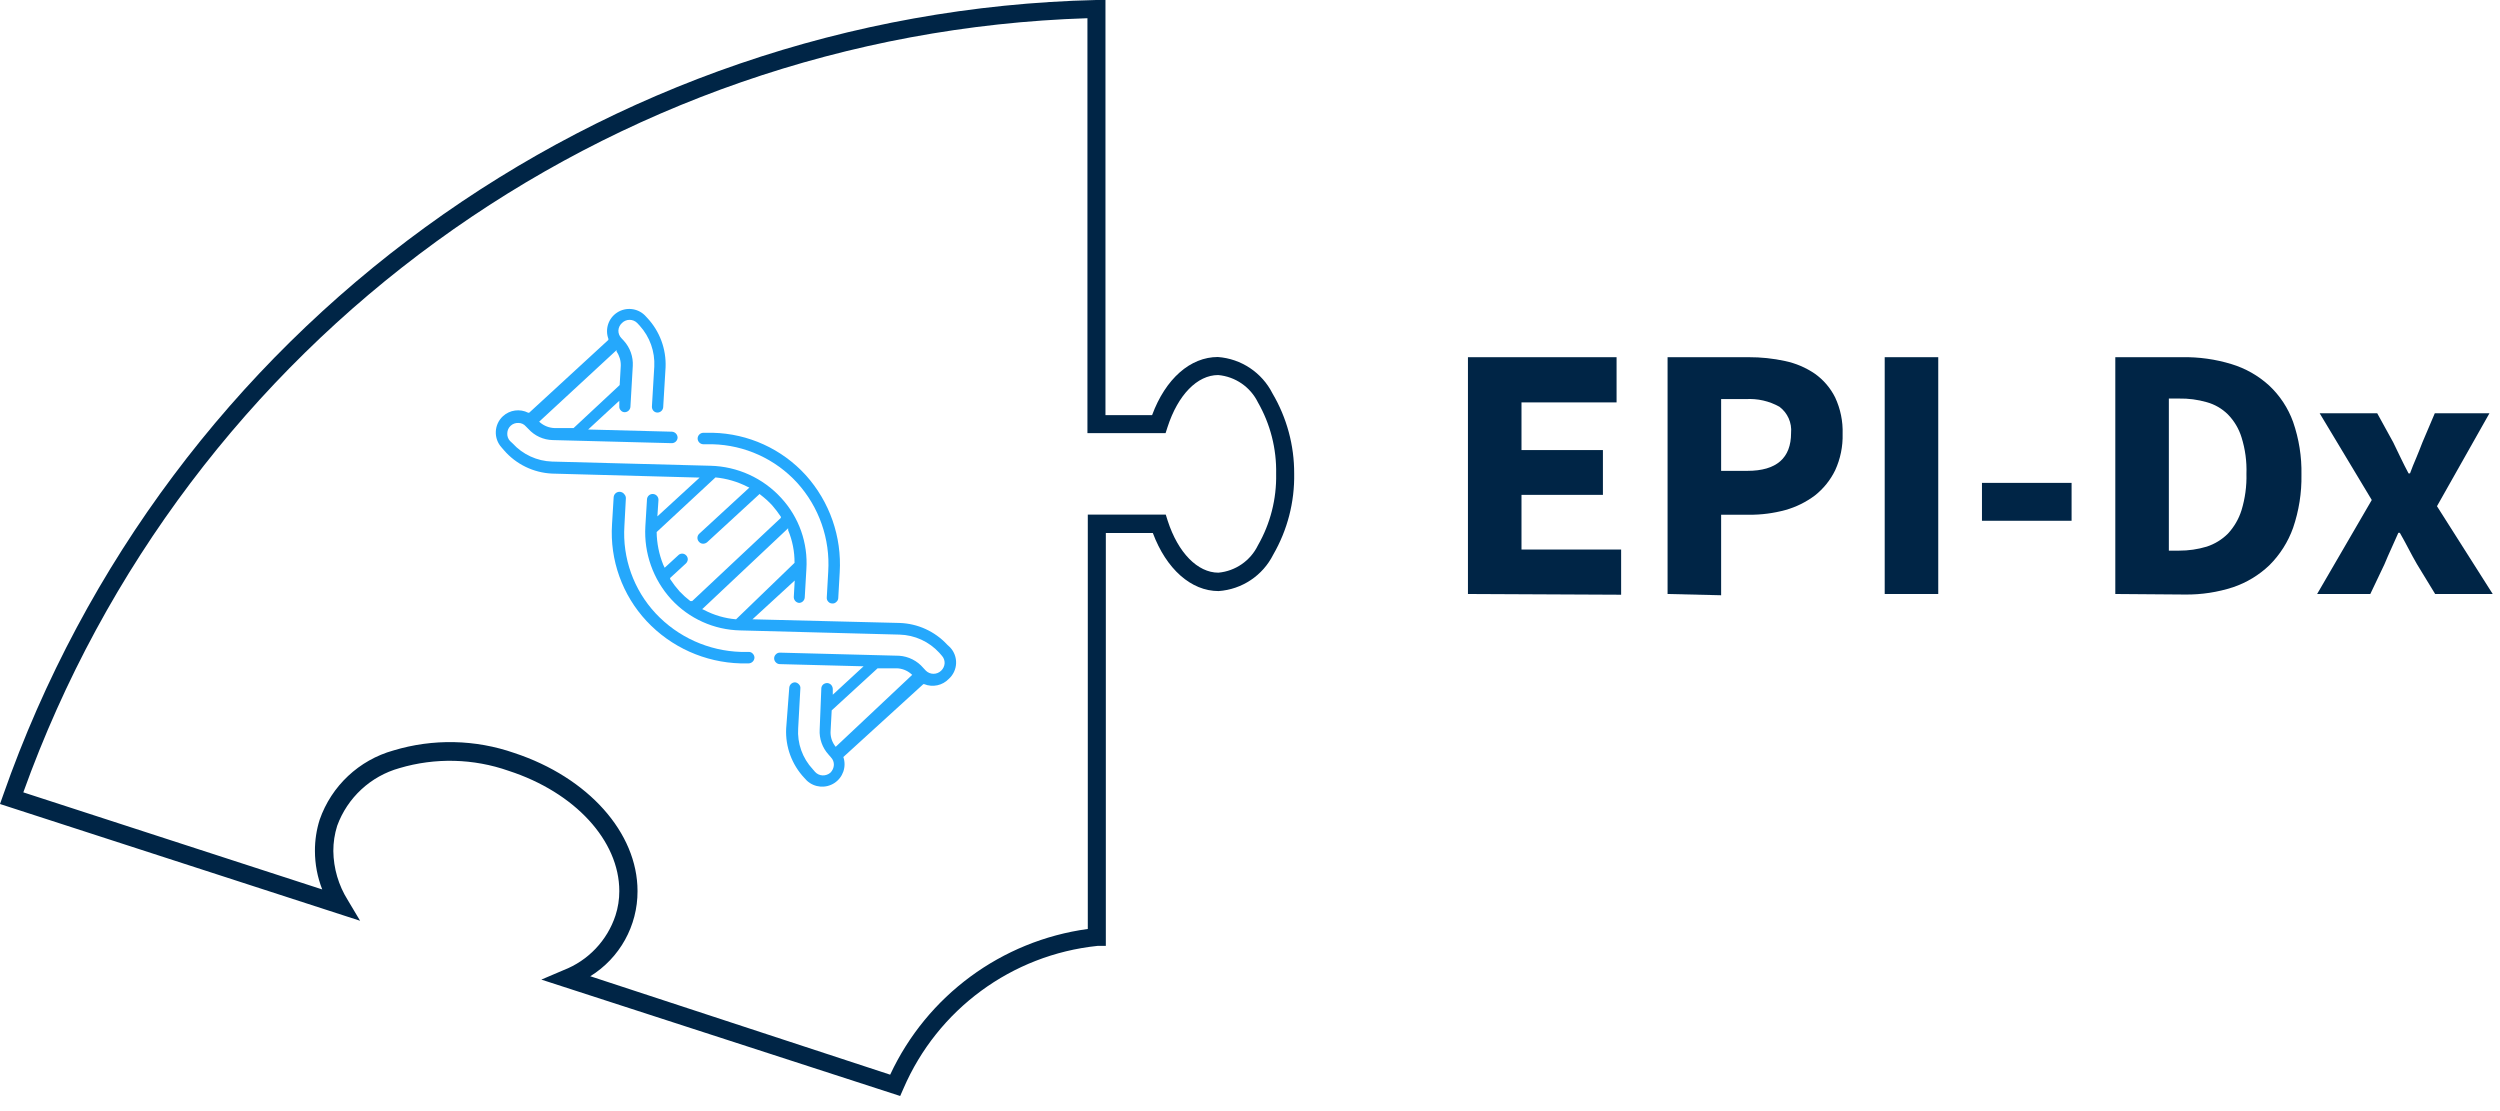 <svg width="270" height="120" viewBox="0 0 270 120" fill="none" xmlns="http://www.w3.org/2000/svg">
<g clip-path="url(#clip0_109_2)">
<path d="M158.538 64.151V38.577H174.59V43.456H164.321V48.61H173.115V53.449H164.321V59.351H175.082V64.23L158.538 64.151Z" fill="#002546"/>
<path d="M180.098 64.151V38.577H188.852C190.175 38.572 191.494 38.71 192.787 38.99C193.942 39.233 195.038 39.701 196.013 40.367C196.94 41.028 197.689 41.906 198.197 42.925C198.77 44.155 199.046 45.502 199.003 46.859C199.039 48.215 198.763 49.561 198.197 50.793C197.681 51.85 196.935 52.778 196.013 53.508C195.057 54.225 193.977 54.759 192.826 55.082C191.544 55.432 190.221 55.604 188.892 55.593H185.882V64.288L180.098 64.151ZM185.882 50.852H188.715C191.862 50.852 193.436 49.475 193.436 46.761C193.539 45.661 193.062 44.588 192.177 43.928C191.074 43.312 189.818 43.026 188.557 43.102H185.882V50.852Z" fill="#002546"/>
<path d="M203.548 64.151V38.577H209.331V64.151H203.548Z" fill="#002546"/>
<path d="M214.052 56.243V52.151H223.731V56.243H214.052Z" fill="#002546"/>
<path d="M228.453 64.151V38.577H235.692C237.491 38.546 239.283 38.798 241.003 39.325C242.508 39.781 243.893 40.567 245.056 41.626C246.221 42.713 247.111 44.062 247.653 45.561C248.288 47.394 248.595 49.325 248.557 51.266C248.591 53.218 248.285 55.162 247.653 57.01C247.111 58.528 246.237 59.906 245.095 61.043C243.974 62.115 242.631 62.927 241.161 63.423C239.503 63.96 237.769 64.226 236.026 64.21L228.453 64.151ZM234.236 59.469H235.338C236.35 59.474 237.358 59.329 238.328 59.036C239.187 58.755 239.969 58.277 240.61 57.639C241.285 56.914 241.789 56.047 242.085 55.102C242.472 53.827 242.652 52.499 242.616 51.167C242.663 49.835 242.483 48.505 242.085 47.233C241.798 46.301 241.292 45.451 240.61 44.754C239.975 44.127 239.189 43.673 238.328 43.436C237.356 43.157 236.348 43.025 235.338 43.043H234.236V59.469Z" fill="#002546"/>
<path d="M250.249 64.151L256.151 54L250.525 44.636H256.741L258.472 47.783C258.728 48.334 259.003 48.885 259.279 49.456C259.554 50.026 259.83 50.577 260.125 51.128H260.282C260.479 50.577 260.715 50.007 260.951 49.456C261.187 48.905 261.403 48.334 261.62 47.783L262.957 44.636H268.859L263.193 54.669L269.213 64.151H262.997L261.03 60.925C260.715 60.374 260.4 59.803 260.105 59.233C259.81 58.662 259.495 58.092 259.18 57.541H259.023C258.787 58.092 258.531 58.642 258.275 59.213C258.02 59.783 257.764 60.334 257.528 60.925L255.993 64.151H250.249Z" fill="#002546"/>
<path d="M97.22 118.367L58.466 105.797L60.866 104.774C63.523 103.745 65.581 101.579 66.472 98.872C66.749 98.021 66.888 97.131 66.885 96.236C66.885 90.787 62.085 85.574 54.944 83.252C51.139 81.913 47.008 81.809 43.141 82.957C40.024 83.829 37.519 86.151 36.413 89.193C36.137 90.072 35.998 90.987 36 91.908C36.023 93.781 36.56 95.612 37.554 97.2L38.892 99.443L0 86.833L0.334 85.888C17.979 35.483 64.997 1.275 118.387 0H119.39V44.833H124.426C125.882 40.898 128.557 38.557 131.528 38.557C134.049 38.742 136.29 40.235 137.43 42.492C138.975 45.114 139.784 48.104 139.771 51.148C139.827 54.217 139.044 57.244 137.508 59.902C136.374 62.164 134.131 63.659 131.607 63.836C128.636 63.836 125.961 61.456 124.505 57.561H119.43V102.157H118.525C109.268 103.122 101.255 109.013 97.574 117.561L97.22 118.367ZM63.777 105.443L96.138 116.066C100.116 107.533 108.155 101.606 117.482 100.328V55.574H125.902L126.118 56.262C127.239 59.705 129.344 61.849 131.587 61.849C133.428 61.679 135.046 60.56 135.856 58.898C137.198 56.554 137.878 53.888 137.823 51.187C137.881 48.479 137.201 45.807 135.856 43.456C135.039 41.791 133.414 40.673 131.567 40.505C129.305 40.505 127.22 42.649 126.098 46.111L125.882 46.78H117.443V1.967C65.61 3.621 20.047 36.767 2.518 85.574L34.8 96.059C34.282 94.737 34.015 93.329 34.013 91.908C34.007 90.761 34.18 89.619 34.525 88.525C35.798 84.88 38.773 82.088 42.492 81.049C46.766 79.757 51.339 79.854 55.554 81.325C63.521 83.961 68.853 89.921 68.853 96.236C68.868 99.987 66.931 103.475 63.738 105.443H63.777Z" fill="#002546"/>
<path d="M66.885 53.115C66.56 53.124 66.296 53.38 66.275 53.705L66.098 56.636C65.853 60.484 67.206 64.263 69.836 67.082C72.474 69.899 76.129 71.542 79.987 71.646H80.852C81.189 71.636 81.462 71.372 81.482 71.036C81.483 70.874 81.419 70.719 81.305 70.603C81.198 70.476 81.039 70.403 80.872 70.407H80.026C76.528 70.302 73.214 68.809 70.82 66.256C68.436 63.703 67.211 60.279 67.436 56.794L67.593 53.843C67.607 53.677 67.55 53.512 67.436 53.39C67.313 53.209 67.104 53.105 66.885 53.115Z" fill="#25A8FC"/>
<path d="M102.472 73.318C102.949 72.889 103.232 72.286 103.258 71.645C103.284 71.005 103.05 70.381 102.61 69.915L102.295 69.62C100.959 68.181 99.103 67.338 97.141 67.279L81.266 66.885L85.829 62.695L85.731 64.446C85.708 64.787 85.962 65.083 86.302 65.115C86.627 65.105 86.891 64.849 86.912 64.525L87.089 61.475C87.275 58.648 86.294 55.868 84.374 53.784C82.405 51.628 79.64 50.37 76.721 50.302L59.626 49.849C57.996 49.797 56.456 49.087 55.357 47.882L55.082 47.626C54.87 47.398 54.764 47.091 54.787 46.78C54.797 46.474 54.93 46.185 55.156 45.978C55.381 45.77 55.681 45.663 55.987 45.679C56.298 45.677 56.594 45.814 56.794 46.052L57.069 46.328C57.739 47.07 58.685 47.504 59.685 47.528L72.551 47.862C72.884 47.863 73.16 47.604 73.18 47.272C73.181 46.928 72.914 46.644 72.57 46.623L63.521 46.387L66.885 43.279V43.869C66.869 44.035 66.926 44.201 67.043 44.321C67.145 44.444 67.296 44.515 67.456 44.518C67.782 44.519 68.055 44.272 68.085 43.947L68.341 39.521C68.395 38.524 68.048 37.546 67.377 36.806L67.102 36.511C66.89 36.289 66.776 35.992 66.787 35.685C66.807 35.375 66.948 35.085 67.18 34.879C67.633 34.431 68.361 34.431 68.813 34.879L69.088 35.174C70.181 36.381 70.748 37.974 70.662 39.6L70.407 43.908C70.401 44.073 70.457 44.234 70.564 44.361C70.674 44.484 70.831 44.555 70.997 44.557C71.33 44.558 71.606 44.299 71.626 43.967L71.882 39.679C71.967 37.71 71.258 35.789 69.915 34.347L69.639 34.052C68.839 33.267 67.601 33.141 66.658 33.749C65.716 34.357 65.32 35.537 65.705 36.59V36.708L57.148 44.577H57.049C56.149 44.119 55.059 44.268 54.315 44.951C53.345 45.849 53.284 47.361 54.177 48.334L54.433 48.63C55.744 50.147 57.623 51.057 59.626 51.148L75.561 51.58L70.997 55.77L71.115 54C71.126 53.66 70.865 53.372 70.525 53.351C70.363 53.34 70.203 53.394 70.082 53.501C69.96 53.608 69.885 53.759 69.875 53.921L69.698 56.852C69.532 59.744 70.54 62.581 72.492 64.721C74.415 66.811 77.108 68.026 79.948 68.085L97.161 68.538C98.798 68.585 100.346 69.295 101.449 70.505L101.705 70.8C101.917 71.022 102.03 71.32 102.02 71.626C102.003 71.933 101.869 72.222 101.646 72.433C101.187 72.883 100.452 72.883 99.993 72.433L99.718 72.138C99.06 71.362 98.116 70.887 97.102 70.82L84.236 70.485C84.073 70.48 83.916 70.544 83.803 70.662C83.68 70.773 83.609 70.93 83.607 71.095C83.606 71.257 83.669 71.413 83.784 71.528C83.894 71.651 84.051 71.722 84.216 71.725L93.266 71.961L89.941 75.029V74.42C89.939 74.252 89.876 74.091 89.764 73.967C89.656 73.852 89.508 73.782 89.351 73.77C89.186 73.765 89.025 73.821 88.898 73.928C88.775 74.038 88.704 74.195 88.702 74.361L88.525 78.787C88.466 79.785 88.814 80.764 89.489 81.502L89.744 81.797C89.958 82.017 90.072 82.316 90.059 82.623C90.04 82.935 89.907 83.229 89.685 83.449C89.45 83.65 89.148 83.755 88.839 83.744C88.532 83.732 88.241 83.597 88.033 83.37L87.777 83.075C86.663 81.881 86.093 80.279 86.203 78.649L86.439 74.361C86.462 74.193 86.403 74.025 86.282 73.908C86.176 73.787 86.029 73.71 85.869 73.692C85.536 73.691 85.26 73.95 85.239 74.282L84.905 78.689C84.811 80.659 85.521 82.582 86.872 84.02L87.148 84.315C87.961 85.068 89.182 85.173 90.111 84.569C91.041 83.965 91.441 82.806 91.082 81.757L99.718 73.888H99.816C100.735 74.26 101.787 74.034 102.472 73.318ZM66.59 37.81V37.967C66.901 38.417 67.06 38.955 67.043 39.502L66.925 41.587L61.948 46.23H59.882C59.328 46.21 58.796 46.009 58.367 45.659L58.23 45.541L66.59 37.81ZM74.557 64.918C74.144 64.602 73.755 64.253 73.397 63.875C73.023 63.455 72.681 63.008 72.374 62.538V62.42L74.085 60.846C74.2 60.73 74.27 60.576 74.282 60.413C74.283 60.251 74.219 60.095 74.105 59.98C73.993 59.86 73.836 59.791 73.672 59.791C73.508 59.791 73.351 59.86 73.239 59.98L71.784 61.318L71.626 60.984C71.176 59.863 70.936 58.669 70.918 57.462L77.272 51.561C78.472 51.677 79.64 52.017 80.715 52.564L80.931 52.662L75.502 57.659C75.386 57.773 75.322 57.929 75.322 58.092C75.322 58.254 75.386 58.41 75.502 58.525C75.61 58.65 75.768 58.722 75.934 58.721C76.093 58.72 76.245 58.664 76.367 58.564L82.033 53.351L82.151 53.449C82.596 53.786 83.011 54.161 83.39 54.57C83.731 54.963 84.047 55.377 84.335 55.81V55.928L74.754 64.918H74.557ZM79.495 66.885C78.292 66.784 77.122 66.443 76.052 65.882L75.836 65.784L76.013 65.626L85.121 57.049V57.266C85.585 58.381 85.819 59.579 85.81 60.787L79.495 66.885ZM90.256 80.656L90.138 80.498C89.82 80.045 89.667 79.496 89.705 78.944L89.823 76.721L94.78 72.177H96.866C97.413 72.197 97.939 72.397 98.361 72.748L98.518 72.885L90.256 80.656Z" fill="#25A8FC"/>
<path d="M89.862 65.174C90.03 65.196 90.198 65.138 90.315 65.016C90.442 64.916 90.521 64.766 90.531 64.603L90.689 61.81C90.922 57.966 89.604 54.189 87.03 51.325C84.448 48.484 80.814 46.827 76.977 46.741H75.974C75.641 46.74 75.365 46.999 75.344 47.331C75.339 47.498 75.4 47.66 75.515 47.782C75.629 47.904 75.787 47.975 75.954 47.98H76.957C80.437 48.068 83.732 49.566 86.085 52.131C88.458 54.745 89.671 58.208 89.449 61.731L89.292 64.525C89.275 64.691 89.333 64.857 89.449 64.977C89.552 65.099 89.703 65.171 89.862 65.174Z" fill="#25A8FC"/>
</g>
<defs>
<clipPath id="clip0_109_2">
<rect width="269.508" height="120" fill="white"/>
</clipPath>
</defs>
</svg>
